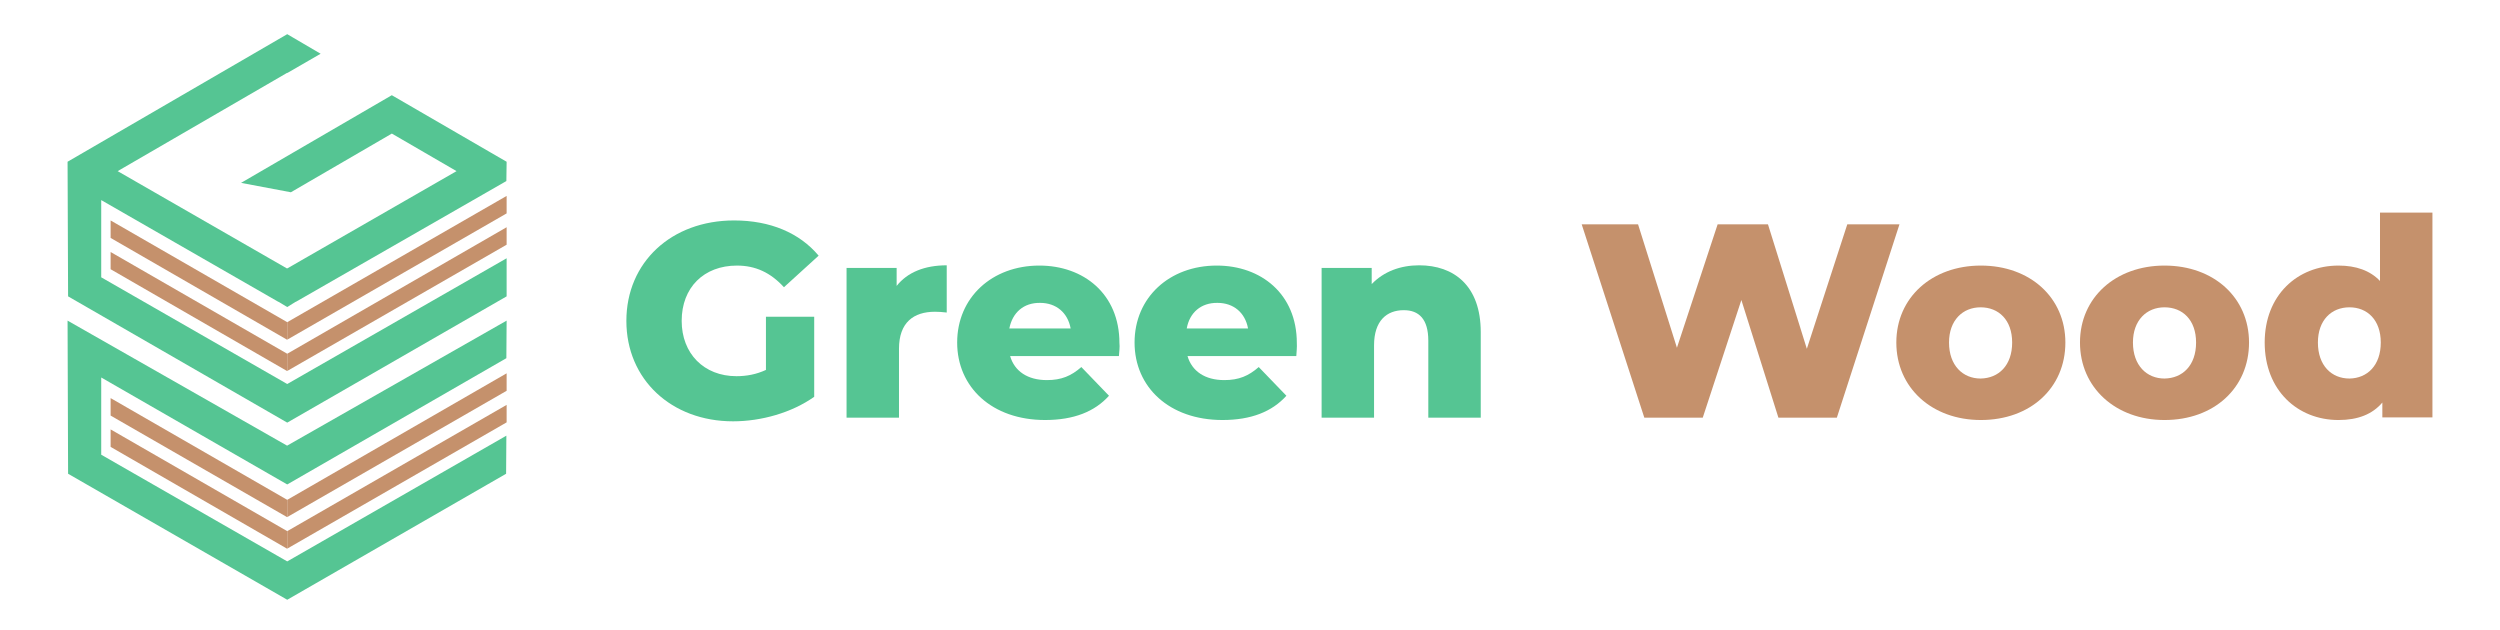 <?xml version="1.0" encoding="utf-8"?>
<!-- Generator: Adobe Illustrator 27.4.1, SVG Export Plug-In . SVG Version: 6.00 Build 0)  -->
<svg version="1.1" id="Layer_1" xmlns="http://www.w3.org/2000/svg" xmlns:xlink="http://www.w3.org/1999/xlink" x="0px" y="0px"
	 viewBox="0 0 958.3 241.3" style="enable-background:new 0 0 958.3 241.3;" xml:space="preserve">
<style type="text/css">
	.st0{fill:#55C593;}
	.st1{fill:#C5916C;}
</style>
<g>
	<path class="st0" d="M293.6,121.4h18.5v30.7c-8.6,6.1-20.3,9.4-31.1,9.4c-23.6,0-40.9-16-40.9-38.5s17.3-38.5,41.3-38.5
		c13.9,0,25.1,4.8,32.4,13.5l-13.3,12.1c-5.1-5.6-10.9-8.3-18-8.3c-12.7,0-21.2,8.4-21.2,21.2c0,12.5,8.5,21.2,21,21.2
		c3.9,0,7.6-0.7,11.3-2.4V121.4z"/>
	<path class="st0" d="M362.9,101.7v18.1c-1.8-0.2-3.1-0.3-4.5-0.3c-8.2,0-13.8,4.1-13.8,14.2v26.4h-20.1v-57.4h19.2v6.9
		C347.8,104.4,354.4,101.7,362.9,101.7z"/>
	<path class="st0" d="M428.9,136.5h-41.7c1.7,5.8,6.7,9.2,14.1,9.2c5.6,0,9.3-1.6,13.2-5l10.6,11c-5.5,6.1-13.5,9.3-24.5,9.3
		c-20.4,0-33.7-12.6-33.7-29.7c0-17.3,13.4-29.5,31.5-29.5c16.9,0,30.7,10.8,30.7,29.7C429.3,133,429,134.9,428.9,136.5z
		 M386.9,125.9h23.5c-1.1-6-5.5-9.8-11.7-9.8C392.4,116,388.1,119.8,386.9,125.9z"/>
	<path class="st0" d="M496.9,136.5h-41.7c1.7,5.8,6.7,9.2,14.1,9.2c5.6,0,9.3-1.6,13.2-5l10.6,11c-5.5,6.1-13.5,9.3-24.5,9.3
		c-20.4,0-33.7-12.6-33.7-29.7c0-17.3,13.4-29.5,31.5-29.5c16.9,0,30.7,10.8,30.7,29.7C497.2,133,497,134.9,496.9,136.5z
		 M454.9,125.9h23.5c-1.1-6-5.5-9.8-11.7-9.8C460.4,116,456,119.8,454.9,125.9z"/>
	<path class="st0" d="M567.6,127.3v32.8h-20.1v-29.5c0-8.3-3.6-11.7-9.4-11.7c-6.5,0-11.4,4-11.4,13.5v27.7h-20.1v-57.4h19.2v6.2
		c4.6-4.8,11-7.2,18.2-7.2C557.3,101.7,567.6,109.5,567.6,127.3z"/>
	<path class="st1" d="M728.1,86l-24,74.1h-22.4L667.5,115l-14.8,45.1h-22.4l-24-74.1h21.6l14.9,47.3L658.4,86h19.3l14.9,47.7
		L708.1,86H728.1z"/>
	<path class="st1" d="M726.9,131.3c0-17.3,13.7-29.5,32.4-29.5c18.9,0,32.4,12.3,32.4,29.5c0,17.4-13.4,29.7-32.4,29.7
		C740.5,161,726.9,148.6,726.9,131.3z M771.3,131.3c0-8.7-5.2-13.5-12.1-13.5c-6.8,0-12.1,4.9-12.1,13.5c0,8.8,5.3,13.8,12.1,13.8
		C766.1,145,771.3,140.1,771.3,131.3z"/>
	<path class="st1" d="M797.3,131.3c0-17.3,13.7-29.5,32.4-29.5c18.9,0,32.4,12.3,32.4,29.5c0,17.4-13.4,29.7-32.4,29.7
		C811,161,797.3,148.6,797.3,131.3z M841.8,131.3c0-8.7-5.2-13.5-12.1-13.5c-6.8,0-12.1,4.9-12.1,13.5c0,8.8,5.3,13.8,12.1,13.8
		C836.6,145,841.8,140.1,841.8,131.3z"/>
	<path class="st1" d="M932.4,81.5v78.5h-19.2v-5.7c-3.8,4.5-9.4,6.7-16.8,6.7c-15.7,0-28.3-11.4-28.3-29.7
		c0-18.2,12.6-29.5,28.3-29.5c6.7,0,12.1,1.9,15.9,5.9V81.5H932.4z M912.6,131.3c0-8.7-5.2-13.5-12-13.5c-6.9,0-12.1,4.9-12.1,13.5
		c0,8.8,5.2,13.8,12.1,13.8C907.4,145,912.6,140.1,912.6,131.3z"/>
</g>
<g>
	<g>
		<polygon class="st1" points="110.1,191.6 110.1,198.2 110,198.2 42.4,159.3 42.4,152.6 		"/>
		<polygon class="st1" points="110.1,203.6 110.1,210.3 110,210.3 42.4,171.3 42.4,164.6 		"/>
		<polygon class="st1" points="110.1,123.5 110.1,130.1 110,130.2 42.4,91.2 42.4,84.5 		"/>
		<polygon class="st1" points="110.1,135.6 110.1,142.2 110,142.2 42.4,103.2 42.4,96.6 		"/>
	</g>
	<polygon class="st0" points="110.1,170.8 110.1,170.8 110,170.8 25.9,122.9 26.1,181.6 110.1,229.9 194,181.6 194.1,167 
		110.1,215.2 38.8,174.3 38.8,144.7 110.1,185.7 194.1,137.3 194.1,137.3 194.2,122.9 	"/>
	<g>
		<polygon class="st1" points="110.1,191.6 110.1,198.2 110.1,198.2 194.2,149.8 194.2,143.1 		"/>
		<polygon class="st1" points="110.1,203.6 110.1,210.3 110.1,210.3 194.2,161.9 194.2,155.2 		"/>
		<polygon class="st1" points="110.1,123.5 110.1,130.1 110.1,130.2 194.2,81.8 194.2,75.1 		"/>
		<polygon class="st1" points="110.1,135.6 110.1,142.2 110.1,142.2 194.2,93.8 194.2,87.1 		"/>
	</g>
	<polygon class="st0" points="38.8,106.3 38.8,76.7 106.7,115.7 106.8,115.7 110.1,117.7 113.3,115.7 113.4,115.7 194.1,69.4 
		194.2,62 187.8,58.3 150.2,36.5 150,36.6 92.4,70.1 111.5,73.7 150.2,51.2 175,65.6 110.1,102.9 110.1,102.8 110,102.9 45.1,65.6 
		110.1,27.9 110.1,28 122.9,20.6 110.1,13.1 25.9,62 26.1,113.6 110.1,162 194.2,113.6 194.2,99 110.1,147.2 	"/>
</g>
</svg>
